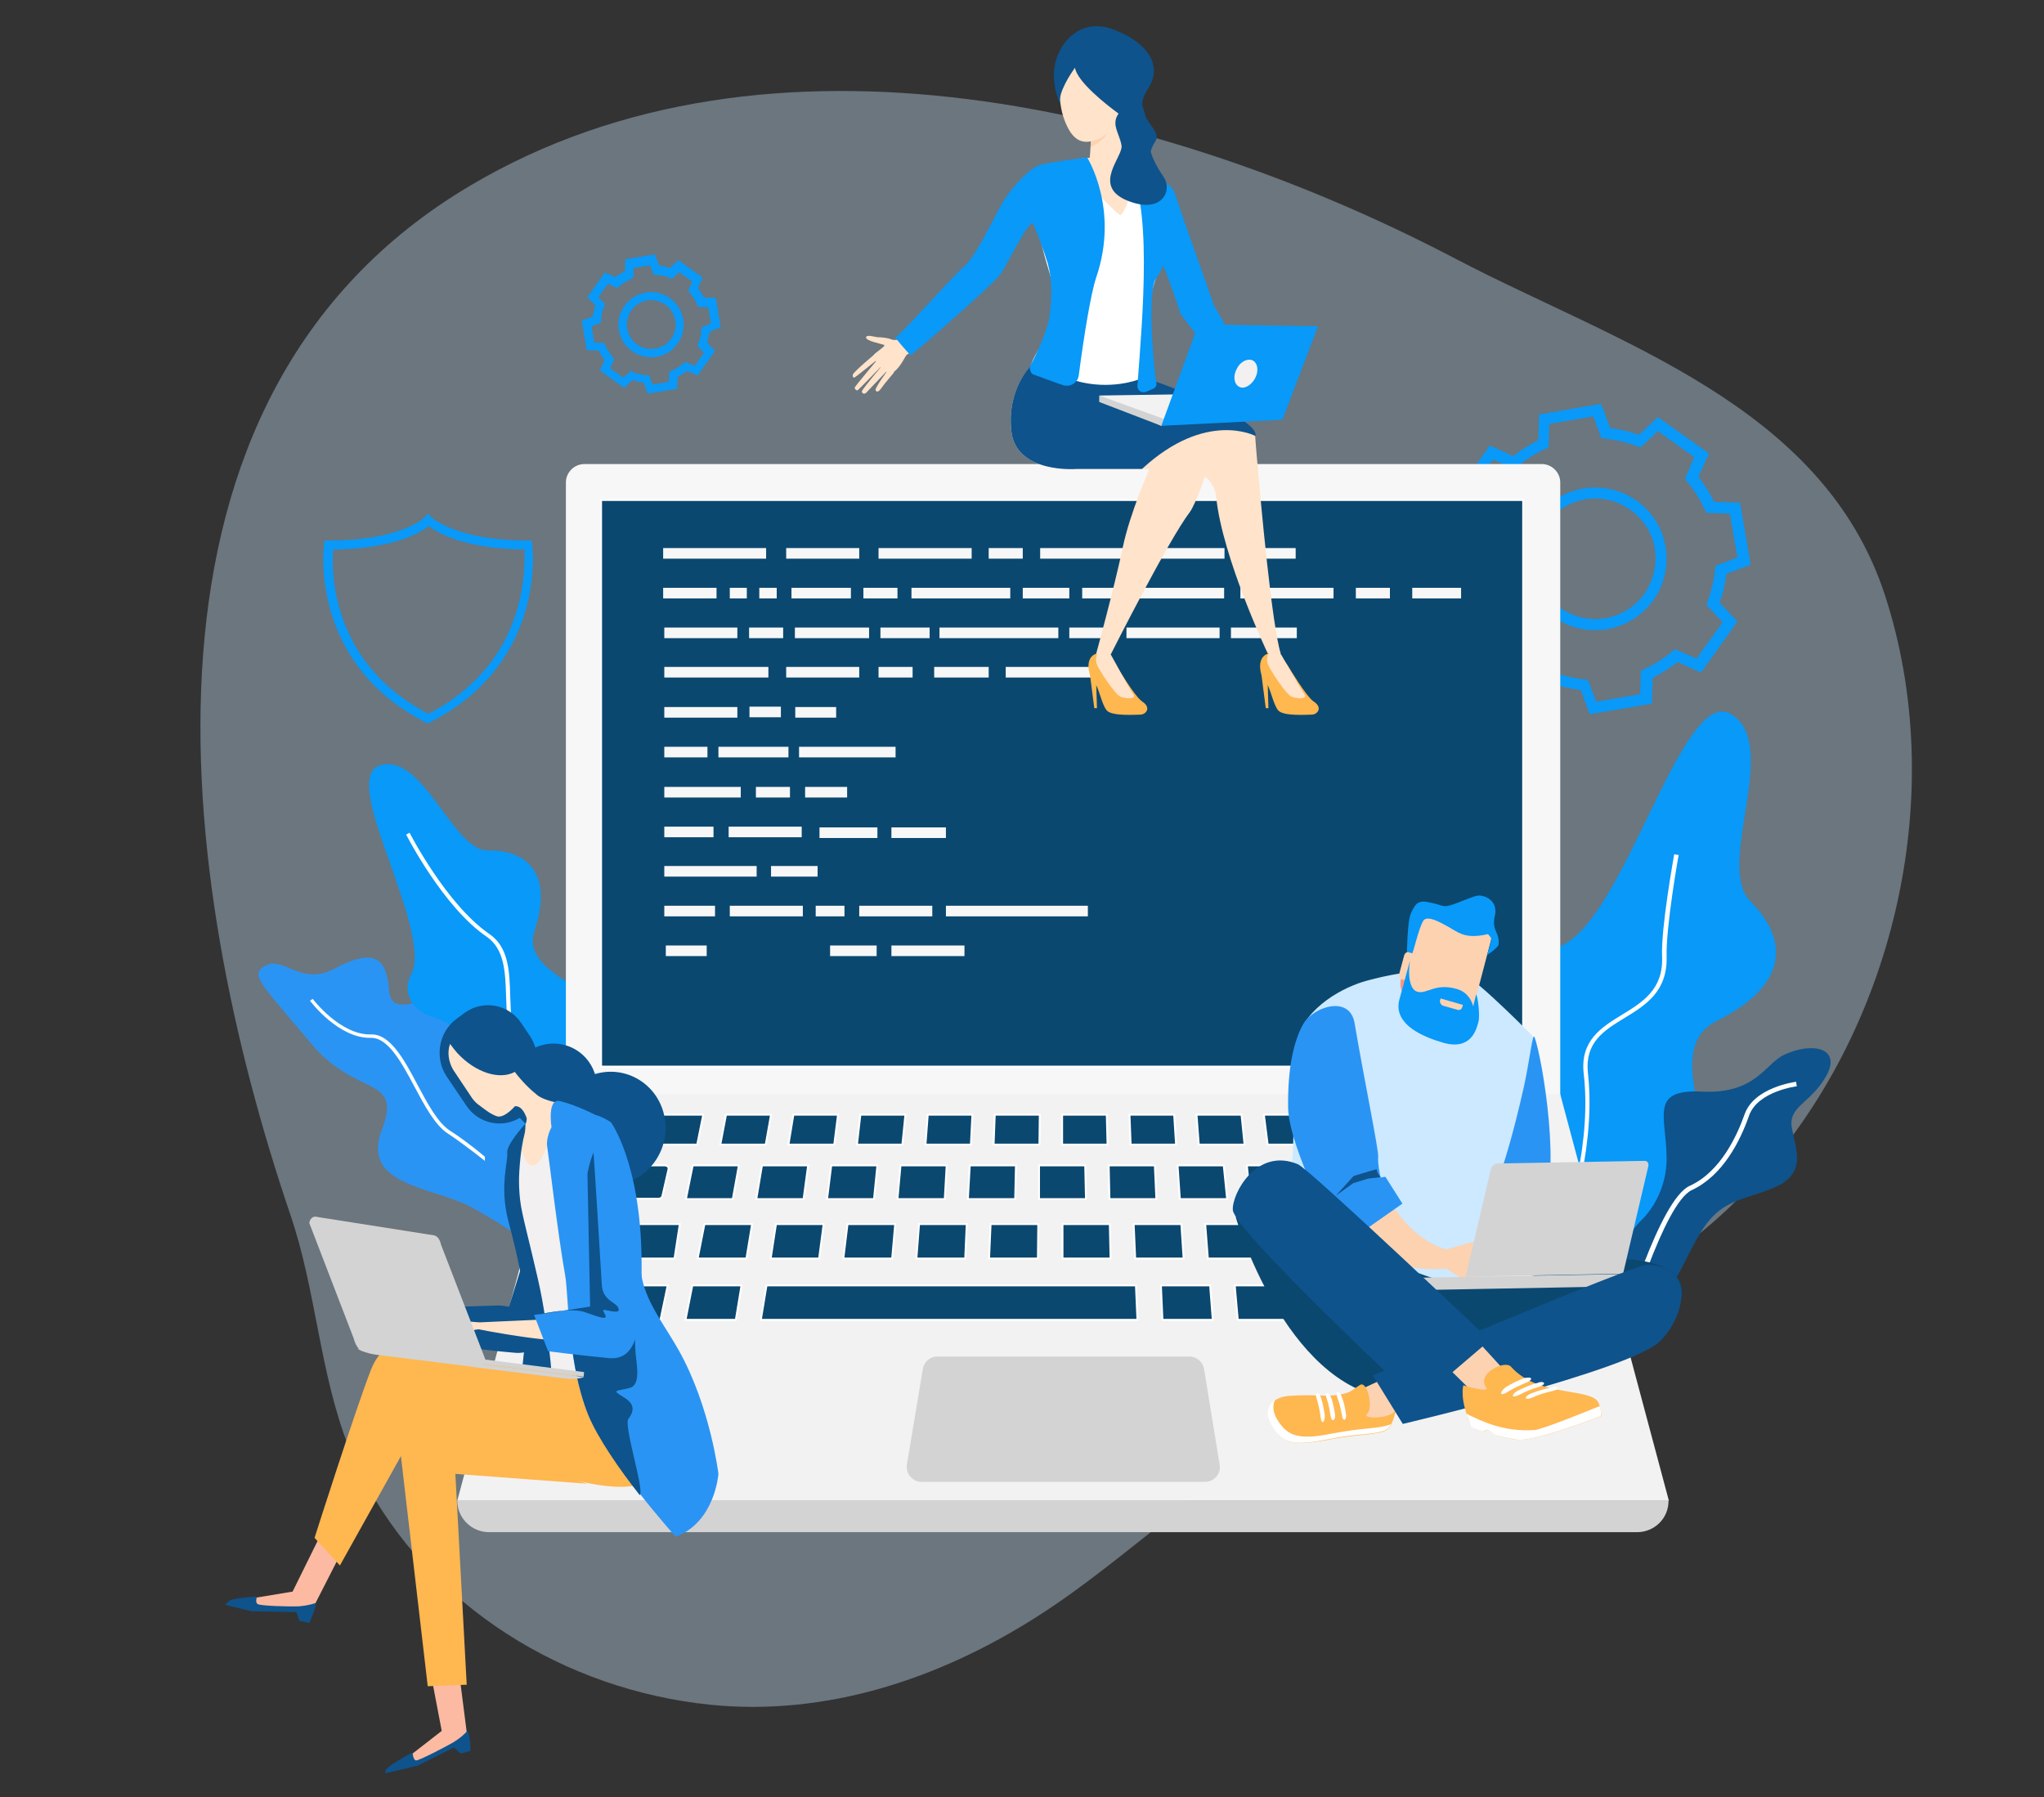 <?xml version="1.0" encoding="utf-8"?>
<!-- Generator: Adobe Illustrator 24.0.0, SVG Export Plug-In . SVG Version: 6.00 Build 0)  -->
<svg version="1.1" id="Layer_1" xmlns="http://www.w3.org/2000/svg" xmlns:xlink="http://www.w3.org/1999/xlink" x="0px" y="0px"
	 viewBox="0 0 540 474.8" style="enable-background:new 0 0 540 474.8;" xml:space="preserve">
<rect x="0" y="0" width="540" height="474.8" fill="#333333" stroke="none"/>
<style type="text/css">
	.st0{opacity:0.37;fill:#CCE9FF;enable-background:new    ;}
	.st1{fill:#0899F9;}
	.st2{fill:#2A94F4;}
	.st3{fill:#FFFFFF;}
	.st4{fill:#0E538C;}
	.st5{fill:#F7F7F7;}
	.st6{fill:#0B4870;stroke:#FFFFFF;stroke-width:0.5;stroke-miterlimit:10;}
	.st7{fill:#F2F2F2;}
	.st8{fill:#D3D3D3;}
	.st9{fill:#FFB750;}
	.st10{fill:#FFE3CA;}
	.st11{fill:#EB4747;}
	.st12{fill:#FCD2B1;}
	.st13{fill:#F2F0F0;}
	.st14{fill:#FCBAA2;}
	.st15{fill:#CCE9FF;}
	.st16{fill:#FF957E;}
	.st17{fill:#0B4870;}
	.st18{fill:#E9D6B8;}
</style>
<g>
	<path class="st0" d="M92.2,382.5c1,2.4,2.1,4.9,3.3,7.2c17.8,34.8,53.8,56.8,92.2,60.7c30.7,3.1,60.6-6.9,86.3-23.3
		c25.6-16.3,46.2-39.2,74.7-51.2c40.2-16.8,85-30,116.5-65.5c35.8-40.3,49.6-101.5,32.8-153.1c-16.4-50.4-70.9-66.7-113.2-88.8
		C308.8,28.6,203.4,2.1,124.3,49c-94.9,56.1-77.6,183.5-47.6,271.9C83.6,341.1,84.4,362.8,92.2,382.5z"/>
	<path class="st1" d="M140.6,143.8l-0.2-1h-1c-19.2,0-25.4-6.2-25.5-6.2l-0.8-0.9l-0.8,0.9c-0.1,0.1-6.2,6.2-25.5,6.2h-1l-0.2,1
		c-0.1,0.3-4.1,31.3,26.9,47.1l0.5,0.3l0.5-0.3C144.8,175,140.6,144.1,140.6,143.8z M136,163c-3.8,11.1-11.5,19.7-22.8,25.6
		c-11.3-5.9-19-14.5-22.8-25.6c-2.8-8.2-2.6-15.3-2.4-17.8c16-0.2,23.1-4.5,25.3-6.2c2.2,1.7,9.3,6,25.3,6.2
		C138.6,147.7,138.8,154.8,136,163z"/>
	<g>
		<path class="st1" d="M171.1,104l-1.1-2.9c-1-0.1-1.9-0.4-2.9-0.7l-2.2,2.1l-6.4-4.6l1.2-2.8c-0.6-0.8-1.1-1.6-1.6-2.5l-3.1-0.1
			l-1.3-7.8l2.9-1.1c0.1-1,0.4-1.9,0.7-2.9l-2.1-2.2l4.6-6.5l2.8,1.2c0.8-0.6,1.6-1.1,2.5-1.6l0.1-3.1l7.8-1.3l1.1,2.9
			c1,0.1,1.9,0.4,2.9,0.7l2.2-2.1l6.4,4.6l-1.2,2.8c0.6,0.8,1.1,1.6,1.6,2.5l3.1,0.1l1.3,7.8l-2.9,1.1c-0.2,1-0.4,1.9-0.7,2.9
			l2.1,2.2l-4.6,6.5l-2.8-1.2c-0.8,0.6-1.6,1.1-2.5,1.6l-0.1,3.1L171.1,104z M166.6,98l0.6,0.3c1.1,0.5,2.4,0.7,3.6,0.8l0.7,0.1
			l0.9,2.4l4.3-0.7l0.1-2.6l0.6-0.3c1.1-0.5,2.2-1.2,3.2-2l0.5-0.4l2.4,1.1l2.5-3.5l-1.8-1.9l0.3-0.6c0.5-1.1,0.7-2.4,0.8-3.6
			l0.1-0.7l2.4-0.9l-0.7-4.3l-2.6-0.1l-0.3-0.6c-0.5-1.1-1.2-2.2-2-3.2l-0.4-0.5l1.1-2.4l-3.5-2.5l-1.9,1.8l-0.6-0.3
			c-1.1-0.5-2.4-0.7-3.6-0.8l-0.7-0.1l-0.9-2.4l-4.3,0.7l-0.1,2.6l-0.6,0.3c-1.1,0.5-2.2,1.2-3.2,2l-0.5,0.4l-2.4-1.1l-2.5,3.5
			l1.8,1.9l-0.3,0.6c-0.5,1.1-0.7,2.4-0.8,3.6l-0.1,0.7l-2.4,0.9l0.7,4.3l2.6,0.1l0.3,0.6c0.5,1.1,1.2,2.2,2,3.2l0.4,0.5l-1.1,2.4
			l3.5,2.5L166.6,98z M172,94.4c-1.8,0-3.5-0.6-5-1.6c-3.9-2.8-4.8-8.2-2-12c2.8-3.9,8.2-4.8,12-2c1.9,1.3,3.1,3.3,3.5,5.6
			c0.4,2.3-0.2,4.6-1.5,6.4c-1.3,1.9-3.3,3.1-5.6,3.5C173,94.3,172.5,94.4,172,94.4z M172,79.3c-2,0-4,0.9-5.2,2.7
			c-1,1.4-1.4,3.1-1.1,4.8c0.3,1.7,1.2,3.2,2.6,4.2l0,0c1.4,1,3.1,1.4,4.8,1.1c1.7-0.3,3.2-1.2,4.2-2.6c1-1.4,1.4-3.1,1.1-4.8
			s-1.2-3.2-2.6-4.2C174.6,79.7,173.3,79.3,172,79.3z"/>
	</g>
	<g>
		<path class="st1" d="M420,188.7l-2.4-6.4c-2.6-0.3-5.2-0.9-7.6-1.8l-5,4.7l-13.5-9.6l2.8-6.2c-1.6-2-3-4.3-4.2-6.6l-6.8-0.2
			l-2.8-16.4l6.4-2.4c0.3-2.6,0.9-5.2,1.8-7.6l-4.7-5l9.6-13.5l6.2,2.8c2-1.6,4.3-3,6.6-4.2l0.2-6.8l16.4-2.8l2.4,6.4
			c2.6,0.3,5.2,0.9,7.6,1.8l5-4.7l13.5,9.6l-2.8,6.2c1.6,2,3,4.3,4.2,6.6l6.8,0.2l2.8,16.4l-6.4,2.4c-0.3,2.6-0.9,5.2-1.8,7.6l4.7,5
			l-9.6,13.5l-6.2-2.8c-2,1.6-4.3,3-6.6,4.2l-0.2,6.8L420,188.7z M409.2,177.2l0.8,0.3c2.8,1,5.7,1.7,8.6,2l0.9,0.1l2.2,5.8l11.6-2
			l0.2-6.2l0.8-0.4c2.7-1.2,5.2-2.8,7.5-4.7l0.7-0.6l5.7,2.5l6.9-9.6l-4.3-4.6l0.3-0.8c1-2.8,1.7-5.7,2-8.6l0.1-0.9l5.8-2.2l-2-11.6
			l-6.2-0.2l-0.4-0.8c-1.2-2.7-2.8-5.2-4.7-7.5l-0.6-0.7l2.5-5.7l-9.6-6.9l-4.6,4.3l-0.8-0.3c-2.8-1-5.7-1.7-8.6-2l-0.9-0.1
			l-2.2-5.8l-11.6,2l-0.2,6.2l-0.8,0.4c-2.7,1.2-5.2,2.8-7.5,4.7l-0.7,0.6l-5.7-2.5l-6.7,9.6l4.3,4.6l-0.3,0.8c-1,2.8-1.7,5.7-2,8.6
			l-0.1,0.9l-5.8,2.2l2,11.6l6.2,0.2l0.4,0.8c1.2,2.7,2.8,5.2,4.7,7.5l0.6,0.7l-2.5,5.7l9.6,6.9L409.2,177.2z M421.4,166.5
			c-3.8,0-7.6-1.1-10.9-3.5c-8.5-6-10.4-17.8-4.4-26.3c6-8.5,17.8-10.4,26.3-4.4c8.5,6,10.4,17.8,4.4,26.3
			C433.1,163.7,427.3,166.5,421.4,166.5z M421.5,131.7c-5,0-9.9,2.3-13,6.7c-2.5,3.5-3.4,7.7-2.8,11.9c0.7,4.2,3,7.8,6.5,10.3
			c7.2,5.1,17.1,3.4,22.2-3.7c2.4-3.5,3.4-7.7,2.8-11.9c-0.7-4.2-3-7.8-6.5-10.3C427.9,132.7,424.7,131.7,421.5,131.7z"/>
	</g>
	<path class="st1" d="M167.2,305.5c-2.5-7-5.3-14.9-2.2-23c4.3-10.9-4.8-16.5-12.7-21.5c-6.9-4.3-13.3-8.3-11.1-15
		c2.4-7.3,2.2-12.9-0.5-16.6c-2.3-3.1-6.3-4.8-11.7-4.7c-4.3,0.1-8.2-5.2-12.3-10.8c-4.8-6.5-9.8-13.3-16-11.8
		c-1.1,0.3-2,0.9-2.5,1.9c-2.2,4.1,1.2,13.9,4.9,24.2c3.9,11.2,8.5,23.9,5.5,29.3c-3.2,5.9,2.6,11.3,8.8,17.1c6.5,6.1,14,13,12,21.6
		c-1.9,8.1-2.3,11.1-1.1,12.9c0.9,1.4,2.7,1.7,5.5,2.2c1.9,0.4,4.3,0.8,7.2,1.7c12.5,3.9,16.1,12,16.2,12.1l0.2,0.4l0.4-0.1
		c6-0.9,9.6-2.6,11.2-5.4c0.1-0.2,0.2-0.3,0.3-0.5C170.9,315.8,169.2,311,167.2,305.5z"/>
	<path class="st2" d="M135.2,290c2.1,3.2,3.6,6,3.4,10c-0.1,3.7-0.7,7.3-1,11c-0.1,0.8-0.1,1.5-0.2,2.2c-1-0.9-2-1.8-3.1-2.6
		c-0.5-0.1-0.9-0.1-1.5-0.1c1.5,1.2,3,2.5,4.4,3.8c-0.2,2.5-0.2,5.1-0.2,7.6c0,1.5-0.1,3.1,0.1,4.6c-1.3-0.8-2.8-1.7-4-2.5
		c-4-2.5-7.8-4.8-10.7-6.1c-2.2-0.9-4.7-1.8-7.1-2.5c-6.2-2-12.6-4.1-14.7-8.5c-1.1-2.3-1-5,0.3-8.4c3.3-8.6,0.2-10-4.9-12.5
		c-3.7-1.8-8.8-4.3-13.9-10.4c-2.2-2.7-4.2-5-6-7.1c-5.2-6.2-8.2-9.6-7.8-11.5c0.1-0.5,0.4-0.9,0.9-1.3c0.3-0.2,0.6-0.4,1-0.6
		c2-1.1,3.9-0.3,6.2,0.7c3,1.2,6.7,2.9,11.8,0.2c4-2.1,8.6-4,11.3-2.4c1.9,1,3,3.7,3.3,8.2c0.1,1.4,0.6,2.4,1.3,3
		c1.1,0.8,2.9,0.7,4.9,0.3l0,0c1.4,1.9,3.2,2.9,5.4,3.6c3.1,1.1,5.3,2.1,7.6,4.6C126.8,278.5,131.4,284,135.2,290z"/>
	<path class="st3" d="M118.7,298.6c-3.1-2.1-5.8-7.1-8.4-12c-3.5-6.6-7.2-13.5-12.3-13.3c-8.1,0.2-15.3-9.3-15.4-9.4l-0.7,0.5
		c0.3,0.4,7.6,10,16.1,9.8c4.5-0.1,8.1,6.5,11.5,12.9c2.6,4.9,5.4,10.1,8.7,12.3c2,1.3,5.6,3.9,9.9,7.3c0-0.4,0-0.7,0-1.1
		C124.3,302.4,120.9,300,118.7,298.6z"/>
	<path class="st1" d="M392.3,362.9c0,0,4.7-11.6-3.8-28.1c-8.6-16.5-15.5-14,5.1-26.7c20.6-12.7,0.1-52.7,17.7-57.8
		s32.8-69.8,46.1-61.6c13.3,8.3-4.5,40,5.1,49.5c9.5,9.6,10.8,21.6-8.9,31.5c-19.7,9.8,14,47.3-12.7,58.7
		C414.1,339.8,421.8,384.6,392.3,362.9z"/>
	<g>
		<path class="st3" d="M400.4,375.2c-0.1-0.2-2.9-15,6.2-34.2c9.2-19.6,13.7-41,11.8-57.3c-1-8.8,4.7-12.3,10.1-15.6
			c5.4-3.3,11-6.7,10.6-15.4c-0.3-7.8,3.1-26.2,3.2-27l1.2,0.2c-0.1,0.2-3.4,19.1-3.2,26.7c0.3,9.4-5.6,13-11.2,16.4
			c-5.4,3.3-10.4,6.4-9.6,14.4c1.9,16.5-2.6,38.1-11.9,57.9c-8.9,18.8-6.1,33.3-6.1,33.5L400.4,375.2z"/>
	</g>
	<path class="st4" d="M471.3,278.7c7.4-3.5,15.3-1.9,11.2,5.5s-10.2,8-9.1,13.9c1.1,5.9,4.2,12.3-5.5,16c-9.7,3.7-14.2,3.1-20,13.9
		c-5.9,10.9-7.9,18.9-18.1,16.3c-10.1-2.6-1.7-16,3.5-21.6c0,0,7.1-6,7-16.9c-0.1-10.9-4.6-18.1,9.4-17.4
		C463.8,289.1,466.3,281.1,471.3,278.7z"/>
	<g>
		<path class="st3" d="M428.2,351.9c0.4-1.4,10.2-35,18.2-38.6c8.2-3.7,12.6-13.5,14.5-18.9c2.5-7.1,13.1-8.5,13.6-8.6l0.2,1.2
			c-0.1,0-10.3,1.3-12.6,7.7c-2.4,6.9-7,15.9-15.1,19.7c-7.5,3.4-17.4,37.5-17.5,37.9L428.2,351.9z"/>
	</g>
	<path class="st3" d="M171.1,324.8c-16-4-16.2-12.6-16.4-20.9c-0.2-6.8-0.3-13.2-9-17.2c-11.5-5.2-11.7-15-12-23.5
		c-0.2-6.4-0.4-12.4-5.1-15.7c-11.5-7.8-21.2-26.8-21.3-27l0.9-0.5c0.1,0.2,9.7,18.9,21,26.7c5.2,3.5,5.4,9.8,5.6,16.5
		c0.3,8.7,0.5,17.7,11.4,22.6c9.2,4.2,9.4,11.3,9.6,18.1c0.2,8.3,0.4,16.2,15.7,20L171.1,324.8z"/>
	<g>
		<g>
			<path class="st5" d="M149.5,317.1h262.7V127.5c0-2.7-2.2-4.9-4.9-4.9H154.4c-2.7,0-4.9,2.2-4.9,4.9V317.1z"/>
		</g>
		<g>
			<rect x="158.8" y="132.1" class="st6" width="243.6" height="149.7"/>
		</g>
		<polygon class="st7" points="412.2,289.1 280.9,289.1 149.6,289.1 120.8,396.5 281.7,396.5 440.9,396.5 		"/>
		<path class="st6" d="M159.5,307.9h16.1c0.7,0,1.2,0.5,1,1.1l-1.6,7c-0.1,0.4-0.5,0.7-1,0.7h-16.4c-0.7,0-1.2-0.5-1-1.1l1.8-7
			C158.6,308.2,159,307.9,159.5,307.9z"/>
		<polygon class="st6" points="183,307.9 195.2,307.9 193.6,316.8 181.2,316.8 		"/>
		<polygon class="st6" points="201.3,307.9 213.5,307.9 212.3,316.8 199.8,316.8 		"/>
		<polygon class="st6" points="219.6,307.9 231.8,307.9 230.9,316.8 218.5,316.8 		"/>
		<polygon class="st6" points="237.9,307.9 250.1,307.9 249.6,316.8 237.1,316.8 		"/>
		<polygon class="st6" points="256.2,307.9 268.4,307.9 268.2,316.8 255.7,316.8 		"/>
		<polygon class="st6" points="402.6,307.9 384.3,307.9 386.2,316.8 404.9,316.8 		"/>
		<polygon class="st6" points="378.2,307.9 366,307.9 367.6,316.8 380.1,316.8 		"/>
		<polygon class="st6" points="359.9,307.9 347.7,307.9 349,316.8 361.4,316.8 		"/>
		<polygon class="st6" points="341.6,307.9 329.4,307.9 330.3,316.8 342.8,316.8 		"/>
		<polygon class="st6" points="323.3,307.9 311.1,307.9 311.7,316.8 324.2,316.8 		"/>
		<polygon class="st6" points="305.1,307.9 292.9,307.9 293.1,316.8 305.5,316.8 		"/>
		<polygon class="st6" points="274.5,307.9 286.7,307.9 286.9,316.8 274.5,316.8 		"/>
		<polygon class="st6" points="154.2,323.4 179.6,323.4 178.2,332.5 152.2,332.5 		"/>
		<polygon class="st6" points="406.5,323.4 375.1,323.4 376.9,332.5 409,332.5 		"/>
		<polygon class="st6" points="368.8,323.4 356.2,323.4 357.6,332.5 370.5,332.5 		"/>
		<polygon class="st6" points="349.9,323.4 337.3,323.4 338.3,332.5 351.2,332.5 		"/>
		<polygon class="st6" points="331,323.4 318.4,323.4 319.1,332.5 331.9,332.5 		"/>
		<polygon class="st6" points="312.1,323.4 299.5,323.4 299.9,332.5 312.7,332.5 		"/>
		<polygon class="st6" points="150.3,339.6 176.4,339.6 174.5,348.7 147.9,348.7 		"/>
		<polygon class="st6" points="182.9,339.6 195.9,339.6 194.4,348.7 181.1,348.7 		"/>
		<polygon class="st6" points="202.5,339.6 215.5,339.6 300.1,339.6 300.5,348.7 201,348.7 		"/>
		<polygon class="st6" points="306.7,339.6 319.7,339.6 320.4,348.7 307.1,348.7 		"/>
		<polygon class="st6" points="326.2,339.6 339.2,339.6 340.3,348.7 327,348.7 		"/>
		<polygon class="st6" points="345.8,339.6 358.8,339.6 360.2,348.7 346.9,348.7 		"/>
		<polygon class="st6" points="365.3,339.6 378.3,339.6 380.1,348.7 366.8,348.7 		"/>
		<polygon class="st6" points="384.8,339.6 410.9,339.6 413.2,348.7 386.7,348.7 		"/>
		<polygon class="st6" points="293.2,323.4 280.7,323.4 280.7,332.5 293.4,332.5 		"/>
		<polygon class="st6" points="274.3,323.4 261.7,323.4 261.3,332.5 274.2,332.5 		"/>
		<polygon class="st6" points="255.4,323.4 242.8,323.4 242.1,332.5 255,332.5 		"/>
		<polygon class="st6" points="236.5,323.4 223.9,323.4 222.8,332.5 235.7,332.5 		"/>
		<polygon class="st6" points="217.6,323.4 205,323.4 203.6,332.5 216.4,332.5 		"/>
		<polygon class="st6" points="198.7,323.4 186.1,323.4 184.3,332.5 197.2,332.5 		"/>
		<polygon class="st6" points="160.1,302.4 162.2,294.5 168.1,294.5 166.2,302.4 		"/>
		<polygon class="st6" points="174,294.5 185.8,294.5 184.2,302.4 172.1,302.4 		"/>
		<polygon class="st6" points="191.8,294.5 203.7,294.5 202.3,302.4 190.3,302.4 		"/>
		<polygon class="st6" points="209.6,294.5 221.4,294.5 220.4,302.4 208.3,302.4 		"/>
		<polygon class="st6" points="227.3,294.5 239.2,294.5 238.4,302.4 226.4,302.4 		"/>
		<polygon class="st6" points="245.1,294.5 256.9,294.5 256.5,302.4 244.5,302.4 		"/>
		<polygon class="st6" points="262.8,294.5 274.7,294.5 274.6,302.4 262.5,302.4 		"/>
		<polygon class="st6" points="280.6,294.5 292.4,294.5 292.6,302.4 280.6,302.4 		"/>
		<polygon class="st6" points="298.4,294.5 310.2,294.5 310.7,302.4 298.7,302.4 		"/>
		<polygon class="st6" points="316.1,294.5 328,294.5 328.8,302.4 316.7,302.4 		"/>
		<polygon class="st6" points="333.9,294.5 345.8,294.5 346.9,302.4 334.9,302.4 		"/>
		<polygon class="st6" points="351.7,294.5 363.5,294.5 365,302.4 352.9,302.4 		"/>
		<polygon class="st6" points="369.4,294.5 381.3,294.5 383,302.4 371,302.4 		"/>
		<polygon class="st6" points="387.2,294.5 399,294.5 401.1,302.4 389.1,302.4 		"/>
		<path class="st8" d="M432.5,404.8H129.2c-4.6,0-8.4-3.7-8.4-8.4l0,0h320l0,0C440.9,401.1,437.1,404.8,432.5,404.8z"/>
		<path class="st8" d="M318.1,361.7c-0.3-1.9-2-3.3-3.8-3.3h-33.3h-33.4c-1.9,0-3.5,1.4-3.8,3.3l-4.2,25.2c-0.4,2.4,1.5,4.6,3.8,4.6
			h37.5h37.5c2.4,0,4.3-2.2,3.8-4.6L318.1,361.7z"/>
		<g>
			<g>
				<rect x="175.2" y="144.8" class="st5" width="27.2" height="2.8"/>
			</g>
			<g>
				<rect x="210" y="165.8" class="st5" width="19.6" height="2.8"/>
			</g>
			<g>
				<rect x="232.6" y="165.8" class="st5" width="13" height="2.8"/>
			</g>
			<g>
				<rect x="175.5" y="218.4" class="st5" width="13" height="2.8"/>
			</g>
			<g>
				<rect x="248.2" y="165.8" class="st5" width="31.4" height="2.8"/>
			</g>
			<g>
				<rect x="175.5" y="207.9" class="st5" width="20.2" height="2.8"/>
			</g>
			<g>
				<rect x="203.7" y="228.8" class="st5" width="12.3" height="2.8"/>
			</g>
			<g>
				<rect x="175.5" y="228.8" class="st5" width="24.4" height="2.8"/>
			</g>
			<g>
				<rect x="175.5" y="239.3" class="st5" width="13.4" height="2.8"/>
			</g>
			<g>
				<rect x="207.7" y="144.8" class="st5" width="19.3" height="2.8"/>
			</g>
			<g>
				<rect x="207.7" y="176.2" class="st5" width="19.3" height="2.8"/>
			</g>
			<g>
				<rect x="198" y="186.7" class="st5" width="8.3" height="2.8"/>
			</g>
			<g>
				<rect x="189.8" y="197.3" class="st5" width="18.5" height="2.8"/>
			</g>
			<g>
				<rect x="211.1" y="197.3" class="st5" width="25.5" height="2.8"/>
			</g>
			<g>
				<rect x="175.5" y="186.8" class="st5" width="19.3" height="2.8"/>
			</g>
			<g>
				<rect x="175.5" y="197.3" class="st5" width="11.4" height="2.8"/>
			</g>
			<g>
				<rect x="210.1" y="186.8" class="st5" width="10.8" height="2.8"/>
			</g>
			<g>
				<rect x="175.9" y="249.8" class="st5" width="10.8" height="2.8"/>
			</g>
			<g>
				<rect x="175.5" y="165.8" class="st5" width="19.3" height="2.8"/>
			</g>
			<g>
				<rect x="192.5" y="218.4" class="st5" width="19.3" height="2.8"/>
			</g>
			<g>
				<rect x="192.8" y="239.3" class="st5" width="19.3" height="2.8"/>
			</g>
			<g>
				<rect x="227" y="239.3" class="st5" width="19.3" height="2.8"/>
			</g>
			<g>
				<rect x="175.5" y="176.2" class="st5" width="27.5" height="2.8"/>
			</g>
			<g>
				<rect x="304.2" y="144.8" class="st5" width="19.3" height="2.8"/>
			</g>
			<g>
				<rect x="235.5" y="249.8" class="st5" width="19.3" height="2.8"/>
			</g>
			<g>
				<rect x="329.4" y="144.8" class="st5" width="12.9" height="2.8"/>
			</g>
			<g>
				<rect x="373.1" y="155.3" class="st5" width="12.9" height="2.8"/>
			</g>
			<g>
				<rect x="232.1" y="144.8" class="st5" width="24.6" height="2.8"/>
			</g>
			<g>
				<rect x="327.7" y="155.3" class="st5" width="24.6" height="2.8"/>
			</g>
			<g>
				<rect x="297.6" y="165.8" class="st5" width="24.6" height="2.8"/>
			</g>
			<g>
				<rect x="265.7" y="176.2" class="st5" width="24.6" height="2.8"/>
			</g>
			<g>
				<rect x="325.2" y="165.8" class="st5" width="17.4" height="2.8"/>
			</g>
			<g>
				<rect x="274.8" y="144.8" class="st5" width="24.6" height="2.8"/>
			</g>
			<g>
				<rect x="246.8" y="176.2" class="st5" width="14.4" height="2.8"/>
			</g>
			<g>
				<rect x="235.5" y="218.6" class="st5" width="14.4" height="2.8"/>
			</g>
			<g>
				<rect x="261.2" y="144.8" class="st5" width="9" height="2.8"/>
			</g>
			<g>
				<rect x="232.1" y="176.2" class="st5" width="9" height="2.8"/>
			</g>
			<g>
				<rect x="358.2" y="155.3" class="st5" width="9" height="2.8"/>
			</g>
			<g>
				<rect x="175.2" y="155.3" class="st5" width="14.1" height="2.8"/>
			</g>
			<g>
				<rect x="212.7" y="207.9" class="st5" width="11.1" height="2.8"/>
			</g>
			<g>
				<rect x="192.8" y="155.3" class="st5" width="4.5" height="2.8"/>
			</g>
			<g>
				<rect x="285.9" y="155.3" class="st5" width="37.5" height="2.8"/>
			</g>
			<g>
				<rect x="249.9" y="239.3" class="st5" width="37.5" height="2.8"/>
			</g>
			<g>
				<rect x="200.6" y="155.3" class="st5" width="4.6" height="2.8"/>
			</g>
			<g>
				<rect x="270.2" y="155.3" class="st5" width="12.3" height="2.8"/>
			</g>
			<g>
				<rect x="282.5" y="165.8" class="st5" width="12.3" height="2.8"/>
			</g>
			<g>
				<rect x="219.3" y="249.8" class="st5" width="12.3" height="2.8"/>
			</g>
			<g>
				<rect x="240.8" y="155.3" class="st5" width="26.1" height="2.8"/>
			</g>
			<g>
				<rect x="216.5" y="218.6" class="st5" width="15.3" height="2.8"/>
			</g>
			<g>
				<rect x="215.5" y="239.3" class="st5" width="7.6" height="2.8"/>
			</g>
			<g>
				<rect x="228.1" y="155.3" class="st5" width="9" height="2.8"/>
			</g>
			<g>
				<rect x="197.9" y="165.8" class="st5" width="9" height="2.8"/>
			</g>
			<g>
				<rect x="199.7" y="207.9" class="st5" width="9" height="2.8"/>
			</g>
			<g>
				<rect x="209.1" y="155.3" class="st5" width="15.7" height="2.8"/>
			</g>
		</g>
	</g>
	<g>
		<g>
			<g>
				<path class="st9" d="M340.5,176.3c0,0,4.6,7.7,6.5,9c2.6,1.7,1,3.4-0.3,3.5c-1.2,0-7.6,0.5-9-1.1c-1.4-1.6-2.1-6.3-3.4-7.6
					c-1.3-1.2-2.6-6.2,0.6-7.4C337.9,171.6,340.5,176.3,340.5,176.3z"/>
			</g>
		</g>
	</g>
	<g>
		<g>
			<g>
				<path class="st10" d="M338.5,173c0,0,5.2,9.1,6.1,10.4c0.9,1.3-1.7,1.3-3.3,0.7c-1.6-0.6-5.7-7.1-6.2-8.3c-0.7-1.4-0.1-3-0.1-3
					L338.5,173z"/>
			</g>
		</g>
	</g>
	<g>
		<g>
			<g>
				<polygon class="st9" points="333.2,177.8 334.4,187.1 335.1,187.1 334.9,180.4 				"/>
			</g>
		</g>
	</g>
	<g>
		<g>
			<g>
				<path class="st9" d="M295.2,176.3c0,0,4.6,7.7,6.5,9c2.6,1.7,1,3.4-0.3,3.5c-1.2,0-7.6,0.5-9-1.1c-1.4-1.6-2.1-6.3-3.4-7.6
					c-1.3-1.2-2.7-6.3,0.6-7.4C292.6,171.8,295.2,176.3,295.2,176.3z"/>
			</g>
		</g>
	</g>
	<g>
		<g>
			<g>
				<path class="st10" d="M293.5,173c0,0,4.9,9,5.9,10.4c0.9,1.3-1.7,1.3-3.3,0.7c-1.6-0.6-5.7-7.1-6.2-8.3c-0.7-1.4-0.1-3-0.1-3
					L293.5,173z"/>
			</g>
		</g>
	</g>
	<g>
		<g>
			<g>
				<polygon class="st9" points="287.9,177.8 289.1,187.1 289.8,187.1 289.6,180.4 				"/>
			</g>
		</g>
	</g>
	<g>
		<g>
			<g>
				<path class="st10" d="M274.9,105.9l41.3,18.8c0,0,4.6,1.5,5.1,6.6c1.6,16,13.6,41.3,13.6,41.3c3.8,1.9,3.5,0.3,3.5,0.3
					c-2.4-7.8-5.3-39.8-6.4-52.6c-0.2-2.7-0.4-4.6-0.4-5.2c0-0.4-0.5-0.9-1.2-1.6c-5.7-4.6-29-14.1-29-14.1
					C284,99,274.9,105.9,274.9,105.9z"/>
			</g>
		</g>
	</g>
	<g>
		<g>
			<g>
				<path class="st10" d="M267.2,114c1.3,11.2,17.2,9.9,17.2,9.9h19.3c0,0-5.1,11.3-7.1,20.8c-2.1,10.1-7,28-7,28s0.3,0.6,3.8,0.3
					c0,0,15.2-30.2,21-37.8c1.2-1.6,4.8-10.5,5.5-15.8c0.2-1.8,0.1-3.2-0.6-3.7c-0.7-0.6-2.2-1.6-4.3-2.9c-6.1-3.8-16.6-9.7-22.4-11
					c-7.8-1.8-20.2-5.1-20.2-5.1S265.9,102.8,267.2,114z"/>
			</g>
		</g>
	</g>
	<g>
		<path class="st4" d="M280.3,27.9c0,0-2.9-5.5-1.5-11.3c1.4-5.9,6.9-11.7,14.8-9c7.9,2.7,14.4,8.8,9.6,16c-4.8,7.1,4.3,10.4,2,13.8
			c-2.3,3.4-1.5,7-0.5,7.7c1,0.8,4.2,3.6,3.8,7c-0.4,3.3-15.4-9.7-15.4-9.7S284.9,25.8,280.3,27.9z"/>
	</g>
	<g>
		<path class="st11" d="M304.5,98.1c0,0-1.2,5.8-32.1-1.5C272.4,96.6,282.8,93.2,304.5,98.1z"/>
	</g>
	<g>
		<g>
			<path class="st3" d="M272.1,98.2c-0.5,0.9-0.9,1.8-1.5,2.8c11.3,0.3,22.6,0.7,33.9,1c-1.8-6-1.2-14.1-0.9-20.2
				c0.4-7.5,4.5-12.7,4.1-20.3c2.2,0.4,2.6,0.4,4.8,0.8c-3.4-9.8-4.6-14.6-15.2-18.3c-3.5-1.2-5.7-1.5-9.4-1.1
				c-12.3,1-16,1.1-22.1,12.3c9.4,1.5,7.9,4.9,10.7,14.3c1.4,4.6,2.9,9.7,2.1,14.5C277.9,88.7,272.1,93.9,272.1,98.2z"/>
		</g>
	</g>
	<g>
		<g>
			<path class="st10" d="M291.7,46.2c-5-0.9-3.9-3.7-3.9-3.7s0.2-1.6,0.3-3.6c0-0.5,0.1-1,0.1-1.6c0-0.8-0.1-1.7-0.2-2.5
				c-0.4-3.4,9.1-1.3,9.1-1.3s-0.6,6.9,0.8,8.9C299.2,44.4,296.7,47.2,291.7,46.2z"/>
		</g>
	</g>
	<g>
		<g>
			<path class="st10" d="M282.1,42.5c0,0,10.2,11.7,13.9,14.4c0,0,4.3-3.9,1.7-14.2C297.7,42.8,292.8,40.3,282.1,42.5z"/>
		</g>
	</g>
	<g>
		<path class="st10" d="M282.4,14.3c0,0-5.3,10.2-0.1,19.8c5.2,9.6,15.5-4.2,16.1-5.8c0.7-1.6,4.2-10.8-2.8-13.6
			C288.7,11.9,283.9,11.5,282.4,14.3z"/>
	</g>
	<g>
		<path class="st12" d="M292.6,35.1c0,0-0.9,2-4.5,3.8c0-0.5,0.1-1,0.1-1.6C288.1,37.3,290.6,37.1,292.6,35.1z"/>
	</g>
	<g>
		<path class="st10" d="M239.3,89.1c0,0-2.5,1.1-3.7,0.6c-1.2-0.5-3-0.6-3.6-0.6c-0.8,0-3.2-0.9-3.2,0.1c0.1,0.9,3.9,1.6,4.7,1.9
			c0.8,0.3-2.4,2-2.7,2.8s3.3,5.9,5.3,4.4s3.1-4.4,3.5-4.6c0.4-0.2,1.5-1,1.5-1L239.3,89.1z"/>
	</g>
	<g>
		<path class="st10" d="M231.3,93.4c0,0-5.9,4.9-6,5.6c-0.1,0.7,0.2,1,0.8,0.5c0.6-0.4,5.8-4.6,5.8-4.6s-5.9,7-6.1,7.5
			c-0.1,0.3,0.5,0.9,0.8,0.7s6.6-6.7,6.6-6.7s-5.5,6.5-5.5,7c-0.1,0.4,0.6,0.9,1.1,0.4s5.9-6.2,5.9-6.2s-3.7,5-3.4,5.5
			c0.2,0.3,0.6,0.8,1.5-0.5c0.9-1.3,3.4-4.2,3.4-4.2L231.3,93.4z"/>
	</g>
	<g>
		<g>
			<path class="st4" d="M301.7,123.9h-17.3c0,0-15.9,1.3-17.2-9.9c-1.3-11.2,5.2-17.4,5.2-17.4s8.4,2.2,15.8,4
				c3.7-0.8,8.1-1.3,13.3-1.1c0,0,31.2,10.3,30.2,15.7C331.7,115.2,318.7,108.2,301.7,123.9z"/>
		</g>
	</g>
	<g>
		<polygon class="st7" points="290.4,104.5 323.4,104 306.8,112.5 		"/>
	</g>
	<g>
		<path class="st3" d="M300.7,100.3c0,0-7.4,2.9-16.5,0.3l-0.4-3.4l18.7,1L300.7,100.3z"/>
	</g>
	<g>
		<polygon class="st8" points="306.8,112.5 290.4,106.2 290.4,104.5 308.1,110.9 		"/>
	</g>
	<g>
		<g>
			<path class="st1" d="M300.5,101.9c-0.1,1.2,1.1,2.1,2.3,1.6l1.9-0.8c0.6-0.3,0.9-0.8,0.8-1.5c-0.8-5-2.5-24.4,0-27.8
				c0.9-1.2,1.5-2.3,1.8-3.3c1.7,4.3,3.7,9.8,4.5,12.7l15.6,20.8l5.2,1.3c-6.5-15.7-11.8-24-11.8-24c-1-2.8-3.9-11.1-6.5-18.4
				c-1.7-4.7-3.1-9-3.9-11.3c-0.4-1.2-1.2-2.2-2.3-2.8c-2.4-1.5-6.4-3.7-10.1-5.5H298c-0.1-0.1-0.2-0.1-0.4-0.2l0,0l0,0
				C304.6,53.3,301.9,82.9,300.5,101.9C300.5,101.8,300.5,101.8,300.5,101.9z"/>
		</g>
		<g>
			<path class="st1" d="M274.8,43.6c-2.2,0.4-7.7,5.7-10.6,11.1c-3.3,6.2-6.7,13.2-9.3,15.5c-4.7,4.3-17.8,19.3-18.4,18.9
				c-0.3-0.2,3.6,4.5,4.1,4.7c0.3,0.1,21.5-18.4,23.6-21.2c1.9-2.6,7.1-13.9,8.7-13.6l0,0l0,0c0.1,0.3,2,4.4,3.8,10.3
				c0.1,0.1,0.1,0.2,0.1,0.3c1.2,4.2,1.1,8.7,0.5,13.8c-0.5,3.8-3.4,10.1-5.1,13.2c-0.2,0.4-0.2,1.1,0.1,1.6l0,0
				c0.2,0.3,0.3,0.6,0.6,0.7l6.3,2.3l1.5,0.5c1,0.4,2.2,0.2,3-0.4c0.7-0.5,1.2-1.2,1.3-2.2c1.4-10.7,3.2-21.6,4.6-25.8
				c6.2-18.1-2.4-31.7-2.4-31.7S276.8,42.9,274.8,43.6z"/>
		</g>
	</g>
	<g>
		<polygon class="st1" points="306.8,112.5 316.6,85.7 348.2,86.2 338.8,110.9 		"/>
	</g>
	<g>
		<path class="st13" d="M326.7,97.5c-1,1.9-0.7,4,0.7,4.7c1.3,0.7,3.2-0.4,4.2-2.3s0.7-4-0.7-4.7C329.5,94.6,327.6,95.6,326.7,97.5z
			"/>
	</g>
	<path class="st4" d="M307.5,46.9c-2.3-3.5-4-6.3-4.2-11.4c-0.2-3.3-0.9-7.8-3.2-10.1c2.4-6.2-0.4-8.1-1.6-10.1
		c-1.4-2.5-11.8-8.7-15.9-2.2c-4.1,6.4-2.6,13.1-2.6,13.1c0.4-3.5,4-8.3,4-8.3c0.6,3.7,8.2,9.7,11.5,12.1c-0.1,0.1-0.1,0.2-0.1,0.2
		c-1.9,2.7,0.5,5.4,0.9,8.3c0.4,2.9-7.8,10.5,1.3,14.4C306.9,56.8,309.8,50.4,307.5,46.9z"/>
	<g>
		<g>
			<path class="st4" d="M140.4,349.3c0,0-0.2,2.2-10.4,2.2s-25-2.6-25-2.6l23.6-2.3C128.6,346.6,137.7,346.1,140.4,349.3z"/>
			<path class="st4" d="M114.5,350.1c-5.8,0-8.2,3-10.5,3.9c-2.3,0.9-4.6,2.3-4.6,2.3c1.3-2.5,3.1-2.6,4-3.4
				c0.9-0.8,0.7-0.4-1.3-0.6c-1.1-0.1-3.2,2-4.7,3.2c-1.3,1-2.1,1.1-2.1,1.1s1.5-2.1,3.4-3.8c2.3-2.1,5.1-3.8,5.8-4.1
				c1.2-0.5,5.1-0.6,7.8-0.3C115.4,348.8,118.6,350.1,114.5,350.1z"/>
			<path class="st4" d="M104.9,348.8c0,0-4.4,1.1-5.2,1.8c-0.5,0.4-2.8,2.9-2.8,2.9s1.7-0.3,2.6-1.2
				C100.5,351.2,104.9,348.8,104.9,348.8z"/>
		</g>
		<path class="st4" d="M132,344.9c0,0,11.1,0.7,10.3,7.6c-0.4,3.9-3,5.2-6.3,4.9c-6.2-0.5-13.3-1.5-13.3-1.5l-3.2-10.6L132,344.9z"
			/>
		<path class="st4" d="M134.3,345.8l10.9-35.1c0,0,1.6-5.1,4.3-4.2c3.8,1.4,1.9,5.6,1.6,8.1c-0.7,5.1-0.2,7.3-3.7,19.6
			c-2.2,7.6-4,16.3-5.9,21.3c-1.3,3.4-3.5-1.5-6.9-2.9C128.2,350,134.3,345.8,134.3,345.8z"/>
	</g>
	<path class="st4" d="M135.2,291.6c2.1,6.1,8.7,9.3,14.8,7.1c6-2.2,9.2-9,7.1-15.2c-2.1-6.1-8.7-9.3-14.8-7.1
		C136.3,278.6,133,285.4,135.2,291.6z"/>
	<path class="st4" d="M123.2,292.1c3.3,5,10,6.2,14.8,2.8l-0.7-5.9c4.8-3.5,6-10.3,2.7-15.3l-2.3-3.4c-3.3-5-10-6.2-14.8-2.8
		l-2.2,1.6c-4.8,3.5-6,10.3-2.7,15.3L123.2,292.1z"/>
	<path class="st10" d="M118.9,275.8c0.6,0.8,1.2,1.6,1.9,2.4c4.8,5.2,11.2,7.2,15.2,5c1.9,2.5,4,4.6,5.9,6.1
		c2.2,1.8,7.9,2.5,7.9,2.5c3.3,3.6-9.1,24.9-10,24.8c-1.8-0.2-4.2-11.9-2.4-16.1c0.8-1.9,2-4.2,1.7-5.2c-1.3-3.6-3.1-3-3.1-3
		s-2.4,2.8-4.3,2.7c-1.9-0.2-5.2-3.2-5.4-3.2c-0.6-0.5-1.1-1-1.6-1.7l-5-7.5C118.5,280.5,118.1,278,118.9,275.8z"/>
	<path class="st13" d="M157,365.2c0,0-4,4.9-5.3,5.4c-1.7,0.7-6.7-0.8-6.7-0.8s-1.3-22.4-2.9-31.1c-1.6-8.7-3.8-11-3.9-13.8
		c-0.2-4.4-3.8-6.2-3.2-9.6c0.6-3.4,1.7-15.7,2.1-14.1c3.2,13.9,7.1,2.3,7.9,0.5C145.4,300.8,157,365.2,157,365.2z"/>
	<path class="st4" d="M138.6,297.1c0,0-4.9,5.4-4.6,7.5c0.3,2.1-2.1,8.8,0.3,18c2.8,10.5,4.2,17.7,4.7,24.6
		c0.5,6.9-1.8,13.2-0.9,21.7c0.7,6.6,2.2,7,2.2,7s3,0.7,5-1.9c2.1-2.5-1-25.2-2.1-30.8c-1-5.7-4.4-18.8-5.2-22.7
		c-1.1-4.8-0.9-9.7-0.8-11.1c0.3-4.9,0.9-8,1.4-9.9C138.7,299.4,139,296.5,138.6,297.1z"/>
	<path class="st4" d="M147.2,303.4c2.7,7.8,11.1,11.8,18.8,8.9c7.7-2.9,11.7-11.5,9-19.3c-2.7-7.8-11.1-11.8-18.8-8.9
		C148.5,287,144.5,295.7,147.2,303.4z"/>
	<polygon class="st14" points="120.7,437.3 123.5,459.2 111.6,464.9 105,466.4 116.7,457.3 112.9,437.4 	"/>
	<path class="st4" d="M124.3,462.6l-2.6,0.7l-1.8-1.6l-9.6,4.8l-8.5,2c0,0-0.1-0.7,0.2-1c1-1.4,7-4.5,7-4.5s0.1,2,0.9,2.1
		c0.8,0.1,8.2-3.8,9.9-4.8c2.9-1.8,3.5-3,3.7-2.9C124.2,457.6,124.3,462.6,124.3,462.6z"/>
	<polygon class="st14" points="91.9,406.8 82.4,425.4 69.3,424.8 62.8,422.9 77.3,420.5 85.2,404.5 	"/>
	<path class="st4" d="M81.7,428.8l-2.6-0.6l-0.8-2.3l-11.8-0.2l-7-1.7c0,0,0.8-0.9,1.3-1.2c1.6-0.7,7.1-1,7.1-1s-0.6,1.6,0.2,2
		c0.7,0.5,8.8,0.7,10.8,0.6c3.4-0.3,4.4-1,4.5-0.8C83.7,424.4,81.7,428.8,81.7,428.8z"/>
	<path class="st9" d="M161.2,350.8l-7.1,3.2l0.1,9.7l-48.6-7.9c0,0-4.6-1.5-7.6,6.1c-4.2,10.8-14.9,44.4-14.9,44.4l6.7,7.3l21.2-38
		c0,0,43.5,21.1,57.8,16.6c5.5-1.8,9.7-11.8,8.9-22c-0.6-8-2.2-15.3-2.2-15.3L161.2,350.8z"/>
	<path class="st9" d="M155.1,392l-34.8-2.6l3,55.7l-10.3,0.4l-7.6-65.2c0,0,2-9.7,8.7-8.3C120.7,373.5,136.8,386.2,155.1,392z"/>
	<path class="st2" d="M178.5,406c0,0-18.3-20.5-23-32.1c-5.7-13.9-5.2-31.3-6.2-37c-1.9-10.6-4.3-31.2-4.7-33.7
		c-0.5-2.5,1.1-5.4,1.1-5.4s-1.2-7.7,2.2-6.9c4.9,1.2,9.8,3.9,11.5,4.7c3.2,1.5,9.8,40.2,10.2,42.1c1.3,6.7,6.3,12.9,9.8,19.2
		c8.3,14.9,10.4,32.5,10.4,32.5S188.9,402.2,178.5,406z"/>
	<g>
		<path class="st10" d="M159.7,352.3c0,0-0.2,2.5-11.8,1.9c-11.6-0.6-28.7-4.5-28.7-4.5l26.9-1.2
			C146.2,348.5,156.5,348.6,159.7,352.3z"/>
		<path class="st10" d="M128.4,351.1c-5.6-0.1-7.9,2.8-10.1,3.6c-2.2,0.9-4.4,2.2-4.4,2.2c1.2-2.4,3-2.5,3.9-3.3
			c0.9-0.8,0.7-0.4-1.3-0.6c-1.1-0.1-3.1,1.9-4.5,3.1c-1.2,1-2,1-2,1s1.5-2.1,3.3-3.7c2.2-2,4.9-3.6,5.6-3.9
			c1.2-0.5,4.9-0.5,7.5-0.1C129.3,349.9,132.4,351.2,128.4,351.1z"/>
		<path class="st10" d="M119.1,349.6c0,0-4.3,1-5,1.6c-0.5,0.4-2.7,2.8-2.7,2.8s1.6-0.3,2.5-1.1C114.8,352,119.1,349.6,119.1,349.6z
			"/>
	</g>
	<path class="st4" d="M150.4,349.6l17.2-9.1c0,0,0.1,11,0.2,15.2c0.1,4.2,1.9,10.1-1.5,11c-3.3,0.9-5,0.4-1.6,2.4
		c3.4,2,2.6,4,1.3,5.8c-1.3,1.7,4.4,19.2,3,20.1c-5.3-6.7-11.1-15.1-13.6-21.2C152.3,366,151.1,357,150.4,349.6z"/>
	<path class="st2" d="M155.9,345.2l-0.7-35.1c0,0,0.1-11,0.3-14.2c0.2-3.3,5.9,0.6,5.9,0.6s7.9,10.7,8.1,36.7
		c0.1,17.3-0.8,26.4-8.8,25.6c-7.4-0.7-15.9-1.8-15.9-1.8l-3.7-9.6L155.9,345.2z"/>
	<g>
		<polygon class="st8" points="154.2,363.7 94.8,356.3 95,355 154.3,362.5 		"/>
		<path class="st8" d="M128.2,359.1c-0.1,1-0.9,1.7-1.7,1.6L96,357c-0.8-0.1-1.9-0.9-2.6-3.5l-11.7-30.4c0.2-1.2,1.1-1.9,2-1.6
			l31.1,4.9c0.8,0.3,1.4,1,1.7,2.4L128.2,359.1z"/>
		<path class="st8" d="M124.3,360l0.3,0.1l29.7,3.7c-1.1,0.5-3,0.6-5,0.4l-24.9-3.1l-0.3-0.1l-24.9-3.1c-2-0.3-3.7-0.9-4.8-1.6
			L124.3,360z"/>
	</g>
	<path class="st4" d="M155.9,345.2l-0.7-35.1c0,0,0.5-3,1.6-5.6c0.3,3.8,2,31.5,2.2,35.1c0.3,3.9,3.5,4.4,4.2,5.7
		c0.7,1.2,0.1,1.5-2.3,1c-2.3-0.5-1.5-0.1-1,1.1c0.5,1.3-0.8,0.9-5.3-0.7c-3.3-1.2-9.7,0-12.9,0.7L155.9,345.2z"/>
	<path class="st15" d="M361.1,259.1c-5.7,1.5-16.3,6.8-18.5,15.9c-3.3,13.7,3.3,33.6-7.2,53.3c-3.4,6.2,58,14.6,58,14.6l11.8-68.9
		c0,0-14.8-15-17.8-16C381.2,255.8,372.5,256,361.1,259.1z"/>
	<path class="st2" d="M405.4,274c2.1,5.5,7.5,38.3,1.5,46c-0.7,0.9,3.1,2.3,2.4,6.3c-0.1,0.7-1.2,3.9-1.2,3.9l-4.9,1.3l-10.6-12.3
		c0,0,4.3-6.7,10-32.1C404.2,279.7,404.9,272.7,405.4,274z"/>
	<path class="st12" d="M365.1,313.1c0,0,5.1,13.6,17.5,17.2c2.1,0.6,3.5,3,2.4,3.8c-1.3,1-3.1,1.2-6.2,1.2c-6.5,0-15.3-2.1-21.4-8.2
		c-9-9-11.9-13.2-11-17.7C347.3,304.7,365.1,313.1,365.1,313.1z"/>
	<path class="st2" d="M344.4,270.4c-2.6,4.5-4.2,11.6-4.1,21.9c0,7.9,6.6,21,7.6,25c0.2,0.7,0.6,3.5,0.6,3.5l7.3,7.5l14.7-10.3
		l-4.5-7.1l-1.3,0.2c0,0-0.8-3.9-0.6-5.5c0.2-1.5-4-22-6.2-35.1C356.7,262.7,347,266,344.4,270.4z"/>
	<path class="st4" d="M357.6,310.7l4.3-1.3l1.8-0.5c0.1,1.2,1.1,2.1,1.1,2.1l-3.4,0.4l-3.9,1.2l-4.6,3.3L357.6,310.7z"/>
	<path class="st12" d="M381.7,330.2l7.5-2.1c0,0,2.1,3,1.7,3.7c-0.4,0.7,0,5.1,0,5.1l-3.6,3.2l-3-1c0,0-0.2-1.3,0.8-1.5
		c1-0.2-0.7-0.9-1.2-1.2C383.3,336,379,333.8,381.7,330.2z"/>
	<path class="st16" d="M370.2,258.4c-0.8,2.4,0.4,5.2,2.8,6l4.3,1.6c2.4,0.9,5-0.5,5.8-2.9l3.8-11.2c0.8-2.4-0.4-5.2-2.8-6.1
		l-4.3-1.6c-2.4-0.9-5,0.5-5.8,2.9L370.2,258.4z"/>
	<path class="st12" d="M388.7,268.2c-0.4,1.6-2.1,2.6-3.6,2.1l-12.8-3.7c-1.6-0.5-2.5-2.1-2.1-3.8l5.2-19.7c0.4-1.6,2.1-2.6,3.6-2.1
		l12.8,3.6c1.6,0.5,2.5,2.1,2.1,3.8L388.7,268.2z"/>
	<path class="st1" d="M395.4,246.5L395.4,246.5c0.1-0.1-1.2-1.6-0.5-4.4c0.9-3.8-2-5.4-4.1-5.5c-1.2-0.1-5.5,2-7.7,2.6
		s-2-0.2-6.1-0.9c-2.7-0.5-3.3,1-4.3,3.1c-0.9,2.1-1,10.2-1,10.2c0.4,0.5,0.9,0.9,1.3,0.5c0.4-0.4,1.8-6.9,3-8.8
		c1.1-1.9,5.8,1.1,8.4,2.6c2.5,1.5,4.7,1.8,8.7,0.9c0.5,0.5,0.9,1.1,0.9,1.3c0,0.5-1.1,4.2-1.1,4.2s2.2-1.4,2.9-2.5
		C396,249.7,396.1,247.9,395.4,246.5z"/>
	<path class="st12" d="M374.3,258.8c-0.2,0.5-0.7,0.9-1.2,0.7l-2.8-0.8c-0.5-0.2-0.8-0.7-0.7-1.2l1.4-5.2c0.2-0.5,0.7-0.9,1.2-0.7
		l2.8,0.8c0.5,0.2,0.8,0.7,0.7,1.2L374.3,258.8z"/>
	<path class="st1" d="M372.5,253.8c0,0-2.1,7.7-2.8,10.3c-0.6,2.3-1.1,7.7,11.6,11.4c7.5,2.1,8.8-3.7,9.3-5.6
		c0.4-1.5-0.1-6.2-0.6-7.2c0-0.1-0.8,3.2-0.8,3.2s-0.7-3.6-4.3-4.6c-5.8-1.7-8,1.5-10.5,0.7C372.4,261.4,371.9,257.6,372.5,253.8z"
		/>
	<path class="st12" d="M381.2,265.7l3.9,1.1c0.5,0.2,1.1-0.2,1.2-0.7l0.2-0.6l-5.9-1.7l-0.2,0.6C380.4,265,380.7,265.5,381.2,265.7z
		"/>
	<path class="st17" d="M443.8,344.4c-1.8,5.2-33.8,24.5-44.5,23.4l-32.3,1.6c-27.5-3.5-40.5-47.7-40.5-47.7c1.1-11.1,28.2,5,37.8,10
		c15.3,7.9,25,8.3,25,8.3c10.2,1.1,22.1-7.1,35-7.4C438.4,332.2,446.7,336.1,443.8,344.4z"/>
	<g>
		<path class="st8" d="M373.5,339.1C373.5,339,373.5,339,373.5,339.1v-1.5l55.6-1v1.4v0.1l-0.2,0.3c-0.7,1.2-2,1.5-3.4,1.5
			l-48.4,0.9c-1.5,0.1-2.8-0.2-3.5-1.3L373.5,339.1z"/>
		<path class="st8" d="M386.9,339C386.9,339,386.9,339.1,386.9,339l-0.2,0.3c-0.2,0.3-0.5,0.6-0.8,0.7l-8.5,0.2
			c-1.4,0.1-2.6-0.1-3.4-1.1l-0.2-0.2c0,0,0,0-0.1-0.1v-0.7l12.9-0.3L386.9,339z"/>
		<g>
			<polygon class="st8" points="394.4,338.5 422.2,338 422.2,337 394.3,337.6 			"/>
		</g>
		<g>
			<path class="st8" d="M387.2,337.3l6.7-28.5c0.2-0.7,0.9-1.3,1.6-1.4l39-0.7c0.7,0,1.1,0.6,1,1.3l-6.7,28.5L387.2,337.3z"/>
		</g>
	</g>
	<path class="st12" d="M362,376.6c3.8,0.7,6.8-3.9,6.8-3.9l10-8.1l-2.1-5.5l-19.4,9C357.2,368.1,358.1,376,362,376.6z"/>
	<path class="st9" d="M368.8,372.4c0,0,0,0.5-0.7,2.6c-0.7,2.1-1.7,2.9-2.6,3.2c-3.7,1.1-6.4,0.6-15.3,2.3s-11.6,0.4-14.2-3.8
		c-2.6-4.3,0.1-7.6,4.5-7.9c6.3-0.5,9.8,0.3,13.1-0.3c3.4-0.5,3.6-1.3,5.7-2.6c1.9-1.2,3.6,6,1.9,7.6
		C359.4,374.9,367.5,375.1,368.8,372.4z"/>
	<path class="st3" d="M366.9,376.5c-3.7,1.1-6.4,0.6-15.3,2.3c-8.9,1.8-11.6,0.4-14.2-3.8c-1.2-2-1.2-3.7-0.6-5.1
		c-2,1.4-2.6,3.8-0.9,6.7c2.6,4.3,5.3,5.6,14.2,3.8c8.9-1.8,11.6-1.2,15.3-2.3c0.7-0.2,1.5-0.7,2.1-1.9
		C367.3,376.3,367.1,376.4,366.9,376.5z"/>
	<path class="st18" d="M368.8,372.5c0-0.1,0-0.1,0-0.1c0,0.1-0.1,0.1-0.1,0.2C368.7,372.5,368.8,372.5,368.8,372.5z"/>
	<g>
		<path class="st3" d="M349.5,375.7c-0.3,0.1-0.5-0.5-0.6-1.2c-0.2-1.6-0.5-3.2-1-4.8c-0.3-0.8-0.3-1.5,0.1-1.6s0.8,0.5,1,1.2
			c0.5,1.6,0.8,3.2,1,4.7C350,374.9,349.8,375.6,349.5,375.7z"/>
		<path class="st3" d="M352.2,375.2c-0.3,0.1-0.6-0.5-0.7-1.2c-0.2-1.5-0.5-3-1-4.5c-0.3-0.7-0.3-1.3,0.1-1.4
			c0.3-0.1,0.8,0.5,1.1,1.2c0.5,1.5,0.8,3,1,4.4C352.8,374.5,352.6,375.1,352.2,375.2z"/>
		<path class="st3" d="M355.2,375.1c-0.3,0.1-0.6-0.5-0.7-1.3c-0.3-1.6-0.6-3.1-1.2-4.6c-0.3-0.8-0.3-1.4,0.1-1.4
			c0.4,0,0.9,0.6,1.1,1.3c0.6,1.5,0.9,3.1,1.1,4.6C355.7,374.4,355.5,375,355.2,375.1z"/>
	</g>
	<path class="st4" d="M362.7,363.4c0,0,68.4-29.1,72.3-29.2c13.2-0.1,10.2,13.7,3.5,20.2c-7.9,7.7-67.9,21.8-67.9,21.8L362.7,363.4z
		"/>
	<polygon class="st12" points="389.8,368.5 371.1,350.1 379.1,342 399.4,364.2 	"/>
	<path class="st4" d="M393.6,354.1c0,0-47.5-45.1-50.7-46.5c-10.9-4.6-17.5,7.8-17.2,12.1c0.5,5.6,48.8,50.7,48.8,50.7L393.6,354.1z
		"/>
	<g>
		<path class="st9" d="M421.8,369.9c1.1,1,1.3,4.2,1.3,4.2s-15.8,6.2-21.4,6.3c-1.5,0.1-4-0.6-6.5-1.3c-0.4-0.1-1.4-1.2-1.8-1.3
			c-0.8-0.2-0.9,0.5-1.6,0.3c-1.7-0.6-2.9-1-3-1.1c-3.4-7.4-2.2-11-2.2-11s7.3,2.2,6,0.5c-2.6-3.6,5-7.3,6.6-5.4
			C406.1,368.8,418.5,366.8,421.8,369.9z"/>
		<path class="st3" d="M422.6,371.5c-4.9,2-15.1,6.1-17.1,6.3c-8.4,0.6-14.2-2.4-18.1-4.3c0.4,1,0.8,2.2,1.3,3.5
			c0.1,0.1,1.2,0.6,3,1.1c0.7,0.2,0.8-0.6,1.6-0.3c0.4,0.1,1.3,1.2,1.8,1.3c2.5,0.7,5.1,1.3,6.5,1.3c5.6-0.1,21.4-6.3,21.4-6.3
			S423.1,372.6,422.6,371.5z"/>
		<g>
			<path class="st3" d="M411.5,366.7c0.2,0.3-0.5,0.6-1.3,0.8c-1.8,0.4-3.6,0.9-5.3,1.7c-0.9,0.4-1.7,0.5-1.8,0.2
				c-0.1-0.3,0.5-0.9,1.3-1.2c1.7-0.7,3.5-1.2,5.3-1.6C410.5,366.2,411.3,366.4,411.5,366.7z"/>
			<path class="st3" d="M407.9,365.4c0.2,0.3-0.5,0.7-1.3,1c-1.8,0.5-3.5,1.2-5.2,2.1c-0.8,0.4-1.6,0.6-1.7,0.3
				c-0.1-0.3,0.5-1,1.3-1.4c1.7-0.8,3.4-1.6,5.1-2C407,365,407.8,365.1,407.9,365.4z"/>
			<path class="st3" d="M404.5,364.2c0.1,0.3-0.5,0.8-1.3,1.1c-1.7,0.7-3.4,1.5-5,2.5c-0.8,0.5-1.5,0.7-1.6,0.3
				c-0.1-0.3,0.4-1,1.2-1.6c1.6-1,3.3-1.8,4.9-2.4C403.6,363.9,404.4,363.9,404.5,364.2z"/>
		</g>
	</g>
</g>
</svg>
